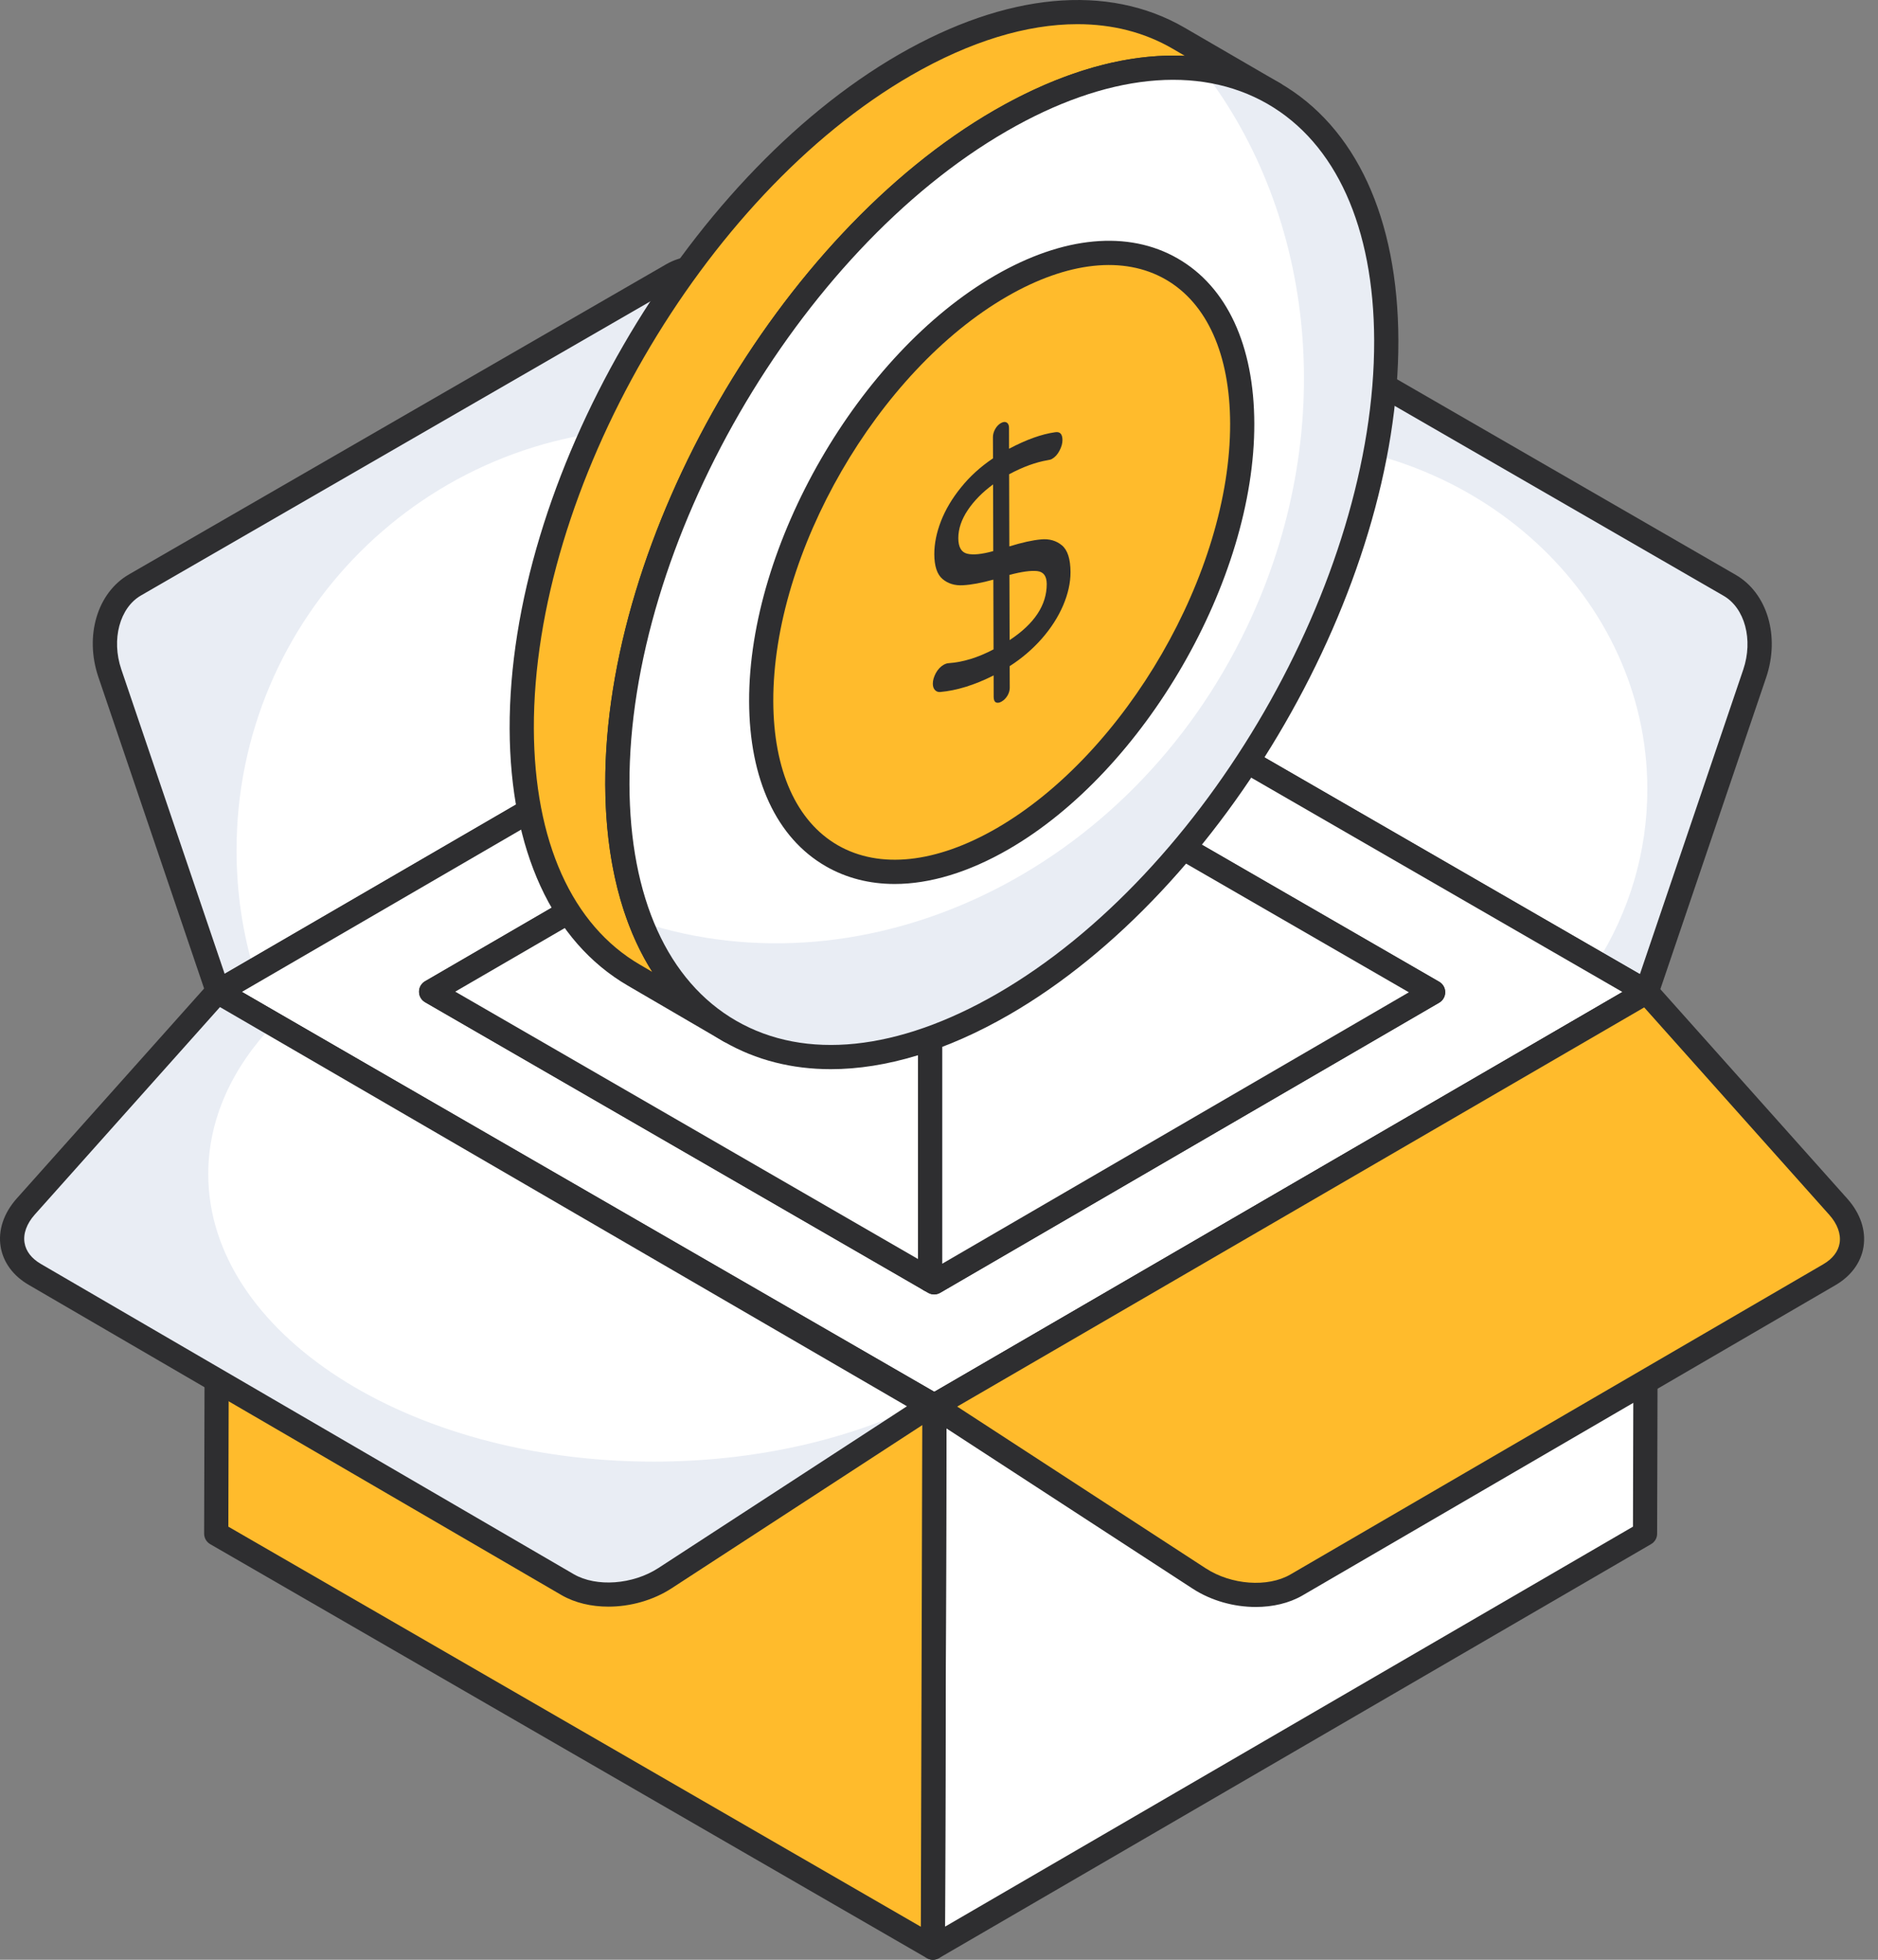 <svg width="46" height="48" viewBox="0 0 46 48" fill="none" xmlns="http://www.w3.org/2000/svg">
<rect x="0" y="0" width="46" height="48" fill="#808080" stroke="none"/>
<path d="M42.365 14.335C43.013 14.71 43.274 15.627 42.98 16.494L40.332 24.297L22.769 14.156L27.216 7.392C27.71 6.642 28.554 6.362 29.203 6.736L42.365 14.335Z" fill="white"/>
<path d="M42.984 16.491L40.329 24.3L39.104 23.596C39.9 22.343 40.35 20.885 40.35 19.329C40.35 14.625 36.203 10.801 31.098 10.801C27.915 10.801 25.105 12.287 23.436 14.547L22.768 14.16L27.218 7.393C27.711 6.64 28.556 6.365 29.204 6.738L42.364 14.336C43.012 14.709 43.273 15.625 42.984 16.491Z" fill="#E9EDF4"/>
<path d="M40.333 24.593C40.281 24.593 40.23 24.579 40.184 24.553L22.621 14.413C22.55 14.372 22.499 14.304 22.481 14.224C22.462 14.145 22.477 14.062 22.521 13.993L26.969 7.23C27.547 6.352 28.571 6.032 29.352 6.48L42.514 14.079C43.288 14.526 43.602 15.581 43.262 16.589L40.613 24.392C40.585 24.476 40.52 24.543 40.437 24.574C40.403 24.587 40.368 24.593 40.333 24.593ZM23.189 14.056L40.168 23.86L42.7 16.399C42.947 15.67 42.739 14.893 42.217 14.592L29.055 6.993C28.543 6.696 27.873 6.933 27.464 7.555L23.189 14.056Z" fill="#2E2E30"/>
<path d="M3.304 14.327C2.655 14.702 2.395 15.619 2.688 16.486L5.337 24.289L22.773 14.16L18.452 7.384C17.958 6.634 17.114 6.354 16.466 6.728L3.304 14.327Z" fill="white"/>
<path d="M21.342 11.909C19.814 11.008 18.026 10.493 16.124 10.493C10.42 10.493 5.794 15.12 5.794 20.824C5.794 21.852 5.942 22.838 6.223 23.774L5.336 24.289L2.688 16.486C2.399 15.62 2.66 14.704 3.308 14.324L16.469 6.726C17.117 6.353 17.962 6.634 18.455 7.381L21.342 11.909Z" fill="#E9EDF4"/>
<path d="M5.338 24.585C5.303 24.585 5.268 24.579 5.234 24.566C5.151 24.535 5.086 24.468 5.058 24.384L2.409 16.581C2.068 15.573 2.383 14.518 3.157 14.07L16.319 6.472C17.1 6.023 18.124 6.344 18.702 7.222L23.025 14.001C23.068 14.069 23.082 14.151 23.063 14.23C23.044 14.308 22.993 14.375 22.923 14.416L5.487 24.545C5.441 24.571 5.39 24.585 5.338 24.585ZM3.454 14.584C2.931 14.885 2.724 15.662 2.97 16.391L5.502 23.85L22.359 14.059L18.204 7.544C17.797 6.925 17.127 6.689 16.616 6.985L3.454 14.584Z" fill="#2E2E30"/>
<path d="M22.774 14.16L5.331 24.297L22.888 34.433L40.331 24.297L22.774 14.16Z" fill="white"/>
<path d="M22.889 34.73C22.838 34.73 22.786 34.716 22.74 34.69L5.183 24.553C5.092 24.5 5.035 24.403 5.035 24.297C5.035 24.191 5.091 24.093 5.182 24.041L22.625 13.904C22.717 13.85 22.83 13.85 22.923 13.903L40.48 24.04C40.572 24.093 40.628 24.19 40.628 24.296C40.628 24.402 40.572 24.5 40.481 24.553L23.038 34.689C22.991 34.716 22.94 34.73 22.889 34.73ZM5.922 24.296L22.888 34.091L39.741 24.297L22.775 14.502L5.922 24.296Z" fill="#2E2E30"/>
<path d="M10.56 24.292L22.783 31.349V17.188L10.56 24.292Z" fill="white"/>
<path d="M22.783 31.645C22.732 31.645 22.681 31.632 22.635 31.606L10.412 24.549C10.32 24.496 10.264 24.398 10.264 24.293C10.263 24.186 10.32 24.089 10.411 24.036L22.634 16.932C22.726 16.878 22.839 16.879 22.931 16.931C23.023 16.984 23.08 17.081 23.08 17.188V31.349C23.08 31.454 23.023 31.553 22.932 31.606C22.886 31.632 22.834 31.645 22.783 31.645ZM11.151 24.291L22.487 30.836V17.703L11.151 24.291Z" fill="#2E2E30"/>
<path d="M22.783 17.188V31.349L22.88 31.405L35.104 24.301L22.783 17.188Z" fill="white"/>
<path d="M22.881 31.702C22.829 31.702 22.778 31.688 22.732 31.662L22.635 31.605C22.543 31.552 22.487 31.455 22.487 31.349V17.188C22.487 17.082 22.544 16.984 22.635 16.931C22.727 16.879 22.84 16.879 22.932 16.931L35.253 24.045C35.344 24.098 35.401 24.195 35.401 24.301C35.401 24.407 35.345 24.505 35.254 24.558L23.03 31.662C22.983 31.688 22.932 31.702 22.881 31.702ZM23.08 17.701V30.947L34.514 24.302L23.08 17.701Z" fill="#2E2E30"/>
<path d="M22.784 17.19V31.352L18.827 29.063L16.799 27.894L10.56 24.289L17.109 20.486L22.784 17.19Z" fill="white"/>
<path d="M22.785 31.648C22.733 31.648 22.682 31.635 22.636 31.609L10.412 24.545C10.32 24.492 10.264 24.395 10.264 24.289C10.263 24.183 10.32 24.085 10.411 24.032L22.636 16.934C22.727 16.881 22.84 16.882 22.932 16.934C23.024 16.987 23.081 17.084 23.081 17.191V31.352C23.081 31.457 23.024 31.556 22.932 31.609C22.887 31.635 22.835 31.648 22.785 31.648ZM11.151 24.288L22.488 30.838V17.705L11.151 24.288Z" fill="#2E2E30"/>
<path d="M35.1 24.303L28.867 27.929L26.846 29.105L22.882 31.408L22.783 31.352V17.19L28.579 20.535L35.1 24.303Z" fill="white"/>
<path d="M22.882 31.705C22.832 31.705 22.781 31.692 22.735 31.666L22.637 31.609C22.544 31.557 22.487 31.458 22.487 31.352V17.191C22.487 17.085 22.544 16.987 22.635 16.934C22.727 16.882 22.84 16.882 22.931 16.934L35.248 24.046C35.34 24.099 35.396 24.197 35.396 24.302C35.397 24.408 35.34 24.506 35.249 24.559L23.031 31.664C22.985 31.691 22.934 31.705 22.882 31.705ZM23.08 17.703V30.951L34.509 24.304L23.08 17.703Z" fill="#2E2E30"/>
<path d="M22.852 47.703L40.294 37.563L40.329 24.297L22.887 34.43L22.888 34.433L22.852 47.703Z" fill="white"/>
<path d="M22.852 48C22.801 48 22.75 47.986 22.704 47.96C22.612 47.907 22.555 47.809 22.556 47.703L22.593 34.451C22.59 34.42 22.593 34.39 22.6 34.36C22.62 34.283 22.669 34.215 22.738 34.174L40.18 24.041C40.272 23.988 40.385 23.988 40.477 24.041C40.569 24.094 40.626 24.192 40.625 24.298L40.59 37.564C40.59 37.669 40.534 37.766 40.443 37.819L23.001 47.959C22.955 47.986 22.903 48 22.852 48ZM23.185 34.6L23.149 47.188L39.998 37.392L40.031 24.813L23.185 34.6Z" fill="#2E2E30"/>
<path d="M44.804 31.223L31.753 38.821C31.101 39.198 30.092 39.13 29.371 38.661L22.879 34.436L40.331 24.297L45.028 29.559C45.548 30.143 45.453 30.849 44.804 31.223Z" fill="#FFBB2C"/>
<path d="M44.808 31.222L31.753 38.82C31.098 39.2 30.091 39.13 29.373 38.658L25.099 35.876C25.972 36.003 26.88 36.067 27.81 36.067C34.999 36.067 40.823 32.187 40.823 27.405C40.823 26.37 40.548 25.377 40.055 24.462L40.33 24.3L45.026 29.56C45.547 30.145 45.456 30.849 44.808 31.222Z" fill="#FFBB2C"/>
<path d="M30.758 39.359C30.225 39.359 29.668 39.207 29.211 38.909L22.719 34.684C22.633 34.629 22.581 34.532 22.584 34.429C22.587 34.326 22.642 34.231 22.731 34.18L40.184 24.041C40.306 23.97 40.46 23.995 40.554 24.099L45.25 29.361C45.569 29.72 45.709 30.138 45.645 30.54C45.583 30.924 45.338 31.257 44.954 31.479L31.903 39.077C31.576 39.267 31.175 39.359 30.758 39.359ZM23.446 34.451L29.534 38.413C30.16 38.82 31.052 38.885 31.606 38.564L44.656 30.967L44.657 30.966C44.887 30.834 45.026 30.653 45.06 30.446C45.095 30.224 45.006 29.978 44.808 29.756L40.273 24.674L23.446 34.451Z" fill="#2E2E30"/>
<path d="M5.849 24.596L5.331 24.297L5.296 37.563L22.85 47.703L22.888 34.433L5.849 24.596Z" fill="#FFBB2C"/>
<path d="M22.85 47.999C22.799 47.999 22.748 47.986 22.702 47.959L5.148 37.82C5.056 37.766 5 37.669 5 37.562L5.035 24.297C5.036 24.191 5.092 24.093 5.184 24.041C5.276 23.988 5.388 23.988 5.48 24.041L5.997 24.339L23.037 34.176C23.128 34.23 23.185 34.328 23.184 34.434L23.146 47.703C23.146 47.809 23.09 47.907 22.998 47.959C22.952 47.986 22.901 47.999 22.85 47.999ZM5.593 37.392L22.555 47.191L22.591 34.604L5.626 24.809L5.593 37.392Z" fill="#2E2E30"/>
<path d="M0.855 31.216L13.905 38.813C14.558 39.19 15.566 39.122 16.288 38.654L22.779 34.428L5.327 24.289L0.631 29.551C0.11 30.136 0.206 30.841 0.855 31.216Z" fill="white"/>
<path d="M22.782 34.426L16.29 38.651C15.564 39.123 14.557 39.193 13.909 38.813L0.854 31.215C0.206 30.842 0.108 30.137 0.629 29.553L5.326 24.286L6.699 25.089C5.685 26.152 5.101 27.412 5.101 28.757C5.101 32.644 9.987 35.799 16.008 35.799C18.508 35.799 20.803 35.257 22.641 34.348L22.782 34.426Z" fill="#E9EDF4"/>
<path d="M14.902 39.351C14.486 39.351 14.085 39.259 13.757 39.07L0.707 31.472C0.323 31.251 0.078 30.917 0.015 30.532C-0.049 30.131 0.091 29.712 0.41 29.354L5.107 24.091C5.2 23.987 5.355 23.961 5.477 24.033L22.929 34.172C23.018 34.224 23.074 34.318 23.076 34.421C23.079 34.524 23.028 34.621 22.942 34.676L16.45 38.902C15.993 39.199 15.435 39.351 14.902 39.351ZM5.388 24.666L0.852 29.748C0.654 29.97 0.565 30.216 0.601 30.438C0.634 30.646 0.774 30.826 1.003 30.958C1.004 30.958 1.004 30.959 1.004 30.959L14.055 38.557C14.609 38.877 15.5 38.812 16.127 38.405L22.215 34.443L5.388 24.666Z" fill="#2E2E30"/>
<path d="M31.209 2.295C29.496 1.3 27.13 1.445 24.51 2.954C19.309 5.957 15.103 13.235 15.12 19.211C15.132 22.178 16.179 24.267 17.868 25.25L15.527 23.885C13.838 22.902 12.791 20.813 12.779 17.846C12.762 11.869 16.968 4.592 22.169 1.589C24.789 0.079 27.155 -0.06 28.868 0.935L31.209 2.295Z" fill="#FFBB2C"/>
<path d="M17.868 25.547C17.818 25.547 17.766 25.534 17.72 25.507C17.719 25.507 17.72 25.507 17.72 25.507L15.378 24.141C13.523 23.061 12.495 20.826 12.483 17.847C12.466 11.787 16.744 4.379 22.021 1.332C24.65 -0.181 27.134 -0.414 29.017 0.679L31.358 2.039C31.499 2.122 31.547 2.302 31.465 2.444C31.383 2.585 31.202 2.634 31.06 2.551L31.054 2.548C29.367 1.571 27.096 1.806 24.658 3.211C19.545 6.162 15.4 13.34 15.417 19.21C15.428 21.97 16.351 24.025 18.018 24.995C18.159 25.077 18.207 25.259 18.125 25.4C18.07 25.494 17.97 25.547 17.868 25.547ZM26.391 0.592C25.148 0.592 23.762 1.013 22.317 1.846C17.205 4.797 13.059 11.974 13.076 17.845C13.087 20.605 14.01 22.66 15.677 23.629L15.978 23.805C15.231 22.626 14.832 21.063 14.825 19.212C14.807 13.152 19.085 5.743 24.362 2.697C26.011 1.748 27.601 1.301 29.023 1.368L28.719 1.191C28.031 0.791 27.245 0.592 26.391 0.592Z" fill="#2E2E30"/>
<path d="M24.509 2.954C29.714 -0.05 33.938 2.361 33.955 8.337C33.972 14.309 29.775 21.591 24.57 24.596C19.37 27.598 15.138 25.183 15.121 19.211C15.104 13.235 19.309 5.957 24.509 2.954Z" fill="white"/>
<path d="M29.457 1.708C32.228 5.295 32.811 10.61 30.536 15.37C27.666 21.378 21.249 24.395 15.695 22.58C17.019 25.976 20.502 26.944 24.568 24.599C29.772 21.589 33.972 14.308 33.955 8.335C33.943 4.444 32.146 2.063 29.457 1.708Z" fill="#E9EDF4"/>
<path d="M20.348 26.187C19.398 26.187 18.517 25.965 17.739 25.517C15.869 24.441 14.834 22.201 14.825 19.212C14.808 13.152 19.086 5.744 24.361 2.698C26.982 1.186 29.46 0.948 31.341 2.03C33.21 3.106 34.243 5.345 34.252 8.336C34.269 14.399 29.993 21.808 24.719 24.853C23.183 25.74 21.695 26.187 20.348 26.187ZM24.658 3.212C19.546 6.163 15.401 13.34 15.418 19.21C15.426 21.979 16.355 24.037 18.035 25.003C19.726 25.977 21.994 25.741 24.423 24.339C29.533 21.39 33.676 14.211 33.659 8.338C33.651 5.567 32.723 3.51 31.046 2.544C29.355 1.572 27.087 1.808 24.658 3.212Z" fill="#2E2E30"/>
<path d="M24.519 7.005C27.775 5.126 30.417 6.634 30.428 10.373C30.439 14.109 27.813 18.665 24.557 20.544C21.304 22.423 18.656 20.911 18.645 17.175C18.635 13.437 21.265 8.884 24.519 7.005Z" fill="#FFBB2C"/>
<path d="M26.907 6.211C28.564 8.247 29.042 11.298 27.916 14.151C26.382 18.048 22.415 20.165 18.915 19.028C19.668 21.355 21.908 22.073 24.556 20.544C27.811 18.666 30.436 14.11 30.431 10.371C30.425 7.611 28.978 6.065 26.907 6.211Z" fill="#FFBB2C"/>
<path d="M21.914 21.651C21.301 21.651 20.731 21.507 20.227 21.217C19.021 20.522 18.354 19.087 18.349 17.176C18.338 13.35 21.039 8.672 24.37 6.749C26.044 5.781 27.635 5.633 28.847 6.331C30.052 7.024 30.718 8.459 30.723 10.372C30.735 14.2 28.034 18.879 24.704 20.801C23.726 21.366 22.776 21.651 21.914 21.651ZM24.666 7.262C21.499 9.091 18.931 13.537 18.941 17.175C18.946 18.866 19.507 20.119 20.522 20.703C21.545 21.29 22.925 21.144 24.408 20.288C27.574 18.46 30.141 14.012 30.131 10.373C30.126 8.681 29.565 7.428 28.552 6.845C27.53 6.257 26.15 6.405 24.666 7.262Z" fill="#2E2E30"/>
<path d="M26.011 13.357C26.15 13.473 26.22 13.691 26.221 14.013C26.222 14.276 26.16 14.549 26.039 14.832C25.916 15.117 25.742 15.387 25.517 15.644C25.29 15.901 25.029 16.125 24.731 16.316L24.733 16.844C24.733 16.908 24.715 16.972 24.679 17.035C24.642 17.098 24.593 17.148 24.533 17.183C24.478 17.215 24.431 17.221 24.394 17.203C24.358 17.185 24.34 17.14 24.339 17.071L24.338 16.543C23.872 16.778 23.436 16.913 23.031 16.949C22.98 16.954 22.936 16.938 22.901 16.901C22.867 16.864 22.849 16.813 22.849 16.749C22.848 16.665 22.874 16.578 22.922 16.487C22.972 16.396 23.036 16.328 23.113 16.283C23.156 16.259 23.197 16.245 23.236 16.243C23.585 16.219 23.953 16.107 24.336 15.905L24.331 14.197C24.038 14.277 23.79 14.324 23.59 14.334C23.39 14.347 23.221 14.295 23.087 14.182C22.953 14.069 22.886 13.866 22.885 13.573C22.885 13.316 22.939 13.047 23.048 12.765C23.157 12.485 23.32 12.209 23.538 11.94C23.755 11.67 24.016 11.432 24.323 11.226L24.321 10.706C24.321 10.642 24.339 10.577 24.375 10.511C24.412 10.445 24.459 10.396 24.514 10.364C24.57 10.332 24.617 10.326 24.657 10.348C24.696 10.371 24.715 10.415 24.715 10.479L24.716 10.991C25.139 10.767 25.514 10.633 25.842 10.587C25.963 10.566 26.024 10.63 26.024 10.78C26.024 10.859 26.001 10.944 25.953 11.035C25.906 11.128 25.844 11.196 25.766 11.241C25.74 11.256 25.706 11.265 25.662 11.271C25.37 11.321 25.055 11.435 24.718 11.616L24.723 13.383C25.035 13.287 25.292 13.23 25.497 13.212C25.701 13.192 25.873 13.242 26.011 13.357ZM24.73 15.678C25.337 15.278 25.64 14.82 25.639 14.304C25.638 14.111 25.561 14.006 25.409 13.988C25.255 13.97 25.028 14.001 24.725 14.081L24.73 15.678ZM24.329 13.498L24.325 11.864C24.066 12.054 23.859 12.264 23.705 12.493C23.55 12.725 23.473 12.954 23.473 13.182C23.474 13.4 23.547 13.527 23.691 13.562C23.836 13.597 24.049 13.576 24.329 13.498Z" fill="#2E2E30"/>
</svg>

